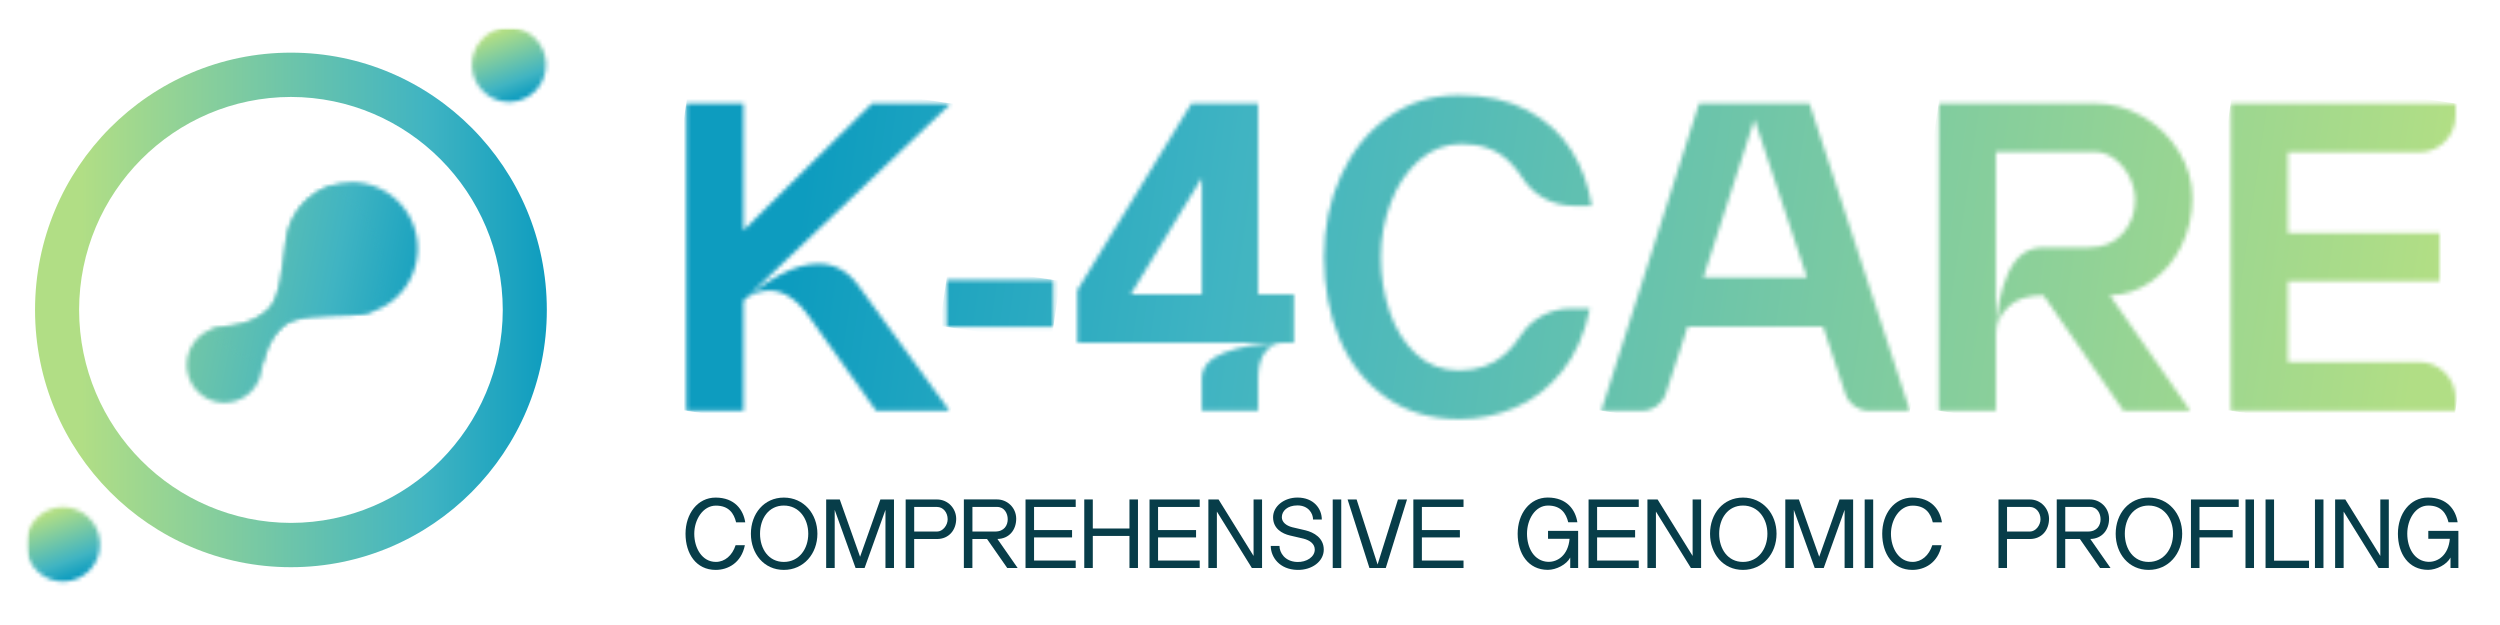 <svg fill="none" height="155" viewBox="0 0 620 155" width="620" xmlns="http://www.w3.org/2000/svg" xmlns:xlink="http://www.w3.org/1999/xlink"><linearGradient id="a"><stop offset="0" stop-color="#b1de85"/><stop offset=".09" stop-color="#b1de85"/><stop offset=".76" stop-color="#40b4c2"/><stop offset="1" stop-color="#0d9cbf"/></linearGradient><linearGradient id="b" gradientUnits="userSpaceOnUse" x1="-1.496" x2="108.342" xlink:href="#a" y1="57.439" y2="78.556"/><linearGradient id="c" gradientUnits="userSpaceOnUse" x1="-.515" x2="109.323" xlink:href="#a" y1="52.353" y2="73.47"/><linearGradient id="d" gradientUnits="userSpaceOnUse" x1="8.776" x2="136.275" xlink:href="#a" y1="76.133" y2="76.133"/><linearGradient id="e" gradientUnits="userSpaceOnUse" x1="122.203" x2="128.777" xlink:href="#a" y1="7.071" y2="24.34"/><linearGradient id="f" gradientUnits="userSpaceOnUse" x1="12.1" x2="18.674" xlink:href="#a" y1="125.813" y2="143.083"/><linearGradient id="g" gradientUnits="userSpaceOnUse" x1="633.967" x2="197.026" xlink:href="#a" y1="126.79" y2="62.305"/><linearGradient id="h" gradientUnits="userSpaceOnUse" x1="633.267" x2="196.328" xlink:href="#a" y1="131.46" y2="66.975"/><linearGradient id="i" gradientUnits="userSpaceOnUse" x1="635.513" x2="198.572" xlink:href="#a" y1="116.292" y2="51.808"/><linearGradient id="j" gradientUnits="userSpaceOnUse" x1="637.39" x2="200.449" xlink:href="#a" y1="103.552" y2="39.068"/><linearGradient id="k" gradientUnits="userSpaceOnUse" x1="638.695" x2="201.755" xlink:href="#a" y1="94.685" y2="30.2"/><linearGradient id="l" gradientUnits="userSpaceOnUse" x1="640.376" x2="203.435" xlink:href="#a" y1="83.304" y2="18.82"/><linearGradient id="m" gradientUnits="userSpaceOnUse" x1="642.09" x2="205.149" xlink:href="#a" y1="71.597" y2="7.112"/><clipPath id="n"><path d="m0 0h620v155h-620z"/></clipPath><mask id="o" height="155" maskUnits="userSpaceOnUse" width="620" x="0" y="0"><path d="m620 0h-620v155h620z" fill="#fff"/></mask><mask id="p" height="149" maskUnits="userSpaceOnUse" width="605" x="6" y="6"><path d="m610.889 6.805h-604.459v148.195h604.459z" fill="#fff"/></mask><mask id="q" height="149" maskUnits="userSpaceOnUse" width="605" x="6" y="6"><path d="m610.889 6.805h-604.459v148.195h604.459z" fill="#fff"/></mask><mask id="r" height="149" maskUnits="userSpaceOnUse" width="605" x="6" y="6"><path d="m610.889 6.805h-604.459v148.195h604.459z" fill="#fff"/></mask><mask id="s" height="55" maskUnits="userSpaceOnUse" width="58" x="46" y="45"><path d="m76.148 49.443c-2.41 2.203-4.014 4.967-4.802 7.91 0 0-.006.035-.011.058-.247.925-.408 1.862-.489 2.81-.857 5.938-1.231 13.744-4.434 16.612-4.054 3.637-8.356 3.909-11.663 4.296-.207.017-.414.041-.621.075-.035 0-.063.006-.098.012-.063.006-.109.023-.167.04-1.627.318-3.192 1.058-4.509 2.267-3.824 3.498-4.106 9.448-.627 13.293 3.479 3.845 9.397 4.129 13.222.63 1.731-1.584 2.732-3.677 2.985-5.846.661-3.18 1.495-7.152 5.222-10.627 3.065-2.862 10.53-2.59 16.43-2.845 4.141.15 8.333-1.255 11.64-4.279 6.699-6.129 7.194-16.56 1.098-23.296-3.238-3.579-7.678-5.395-12.14-5.395-3.939 0-7.89 1.417-11.03 4.29" fill="#fff"/></mask><mask id="t" height="55" maskUnits="userSpaceOnUse" width="58" x="46" y="45"><path d="m76.148 49.443c-2.41 2.203-4.014 4.967-4.802 7.91 0 0-.006.035-.011.058-.247.925-.408 1.862-.489 2.81-.857 5.938-1.231 13.744-4.434 16.612-4.054 3.637-8.356 3.909-11.663 4.296-.207.017-.414.041-.621.075-.035 0-.063.006-.098.012-.063.006-.109.023-.167.04-1.627.318-3.192 1.058-4.509 2.267-3.824 3.498-4.106 9.448-.627 13.293 3.479 3.845 9.397 4.129 13.222.63 1.731-1.584 2.732-3.677 2.985-5.846.661-3.18 1.495-7.152 5.222-10.627 3.065-2.862 10.53-2.59 16.43-2.845 4.141.15 8.333-1.255 11.64-4.279 6.699-6.129 7.194-16.56 1.098-23.296-3.238-3.579-7.678-5.395-12.14-5.395-3.939 0-7.89 1.417-11.03 4.29" fill="#fff"/></mask><mask id="u" height="48" maskUnits="userSpaceOnUse" width="48" x="47" y="43"><path d="m94.598 43.418h-47.118v47.373h47.118z" fill="#fff"/></mask><mask id="v" height="48" maskUnits="userSpaceOnUse" width="48" x="47" y="43"><path d="m88.467 51.165c8.753 9.679 8.046 24.655-1.576 33.461-9.627 8.8-24.522 8.095-33.281-1.584-8.753-9.673-8.051-24.655 1.576-33.461 9.627-8.8 24.528-8.089 33.281 1.584z" fill="#fff"/></mask><mask id="w" height="149" maskUnits="userSpaceOnUse" width="605" x="6" y="6"><path d="m610.889 6.805h-604.459v148.195h604.459z" fill="#fff"/></mask><mask id="x" height="20" maskUnits="userSpaceOnUse" width="19" x="117" y="6"><path d="m119.424 9.835c-3.41 3.781-3.134 9.627.627 13.056 3.761 3.429 9.576 3.151 12.986-.63 3.41-3.782 3.134-9.627-.627-13.056-1.76-1.607-3.974-2.4-6.176-2.4-2.502 0-4.998 1.023-6.81 3.03z" fill="#fff"/></mask><mask id="y" height="20" maskUnits="userSpaceOnUse" width="19" x="6" y="125"><path d="m8.816 128.772c-1.593 1.764-2.381 3.973-2.387 6.176v.069c.006 2.504 1.024 4.996 3.014 6.811 3.761 3.429 9.575 3.146 12.986-.63 3.41-3.781 3.134-9.627-.627-13.056-1.76-1.607-3.974-2.399-6.176-2.399-2.502 0-4.997 1.017-6.809 3.029z" fill="#fff"/></mask><mask id="z" height="77" maskUnits="userSpaceOnUse" width="66" x="170" y="25"><path d="m184.376 74.548c.029-.029.063-.058.092-.081-.029.029-.063.058-.092.081zm9.202-6.476c-3.284 1.758-6.321 3.891-9.11 6.395.776-.688 1.702-1.26 2.778-1.711 1.121-.468 2.289-.705 3.519-.705 3.537 0 6.821 2.139 9.852 6.424l16.671 23.406h18.191l-22.734-31.241c-2.599-3.481-5.848-5.227-9.742-5.227-2.962 0-6.102.89-9.42 2.666m22.631-42.4-31.832 31.46v-31.46h-14.182v76.196h14.182v-27.32l51.425-48.876z" fill="#fff"/></mask><mask id="A" height="13" maskUnits="userSpaceOnUse" width="28" x="234" y="69"><path d="m261.244 69.431h-26.525v11.645h26.525z" fill="#fff"/></mask><mask id="B" height="77" maskUnits="userSpaceOnUse" width="54" x="267" y="25"><path d="m297.947 44.291.107-.11v28.847h-17.648zm-2.491-18.612-28.26 46.262v13.062h50.666c-5.561.144-10.249.943-14.073 2.394-3.825 1.451-5.739 3.631-5.739 6.534v7.944h13.969v-7.944c0-2.903.558-5.077 1.679-6.534 1.122-1.451 2.506-2.249 4.17-2.394h3.029v-11.975h-8.878v-47.355h-16.563z" fill="#fff"/></mask><mask id="C" height="81" maskUnits="userSpaceOnUse" width="67" x="328" y="23"><path d="m344.442 28.939c-5.089 3.556-9.039 8.401-11.853 14.53-2.818 6.135-4.219 12.9-4.219 20.301 0 7.401 1.298 14.351 3.898 20.411 2.599 6.06 6.441 10.864 11.531 14.42 5.089 3.555 11.134 5.337 18.132 5.337 4.762 0 9.363-.942 13.802-2.833 4.441-1.885 8.316-4.88 11.64-8.979 3.32-4.099 5.632-9.309 6.93-15.617h-4.739c-5.02 0-9.754 2.503-12.468 6.753-1.178 1.845-2.495 3.4-3.957 4.678-2.995 2.614-6.769 3.92-11.311 3.92-4.187 0-7.741-1.359-10.663-4.082-2.921-2.723-5.106-6.221-6.551-10.506-1.442-4.279-2.167-8.777-2.167-13.495 0-4.718.811-9.124 2.432-13.444 1.621-4.313 3.968-7.835 7.04-10.558 3.065-2.723 6.585-4.082 10.553-4.082 4.906 0 8.839 1.451 11.801 4.354 1.27 1.243 2.386 2.631 3.348 4.151 2.73 4.325 7.573 6.84 12.669 6.84h4.445c-.725-4.932-2.363-9.471-4.929-13.605-2.564-4.134-6.187-7.476-10.881-10.014-4.693-2.538-10.391-3.81-17.103-3.81-6.711 0-12.291 1.781-17.38 5.331z" fill="#fff"/></mask><mask id="D" height="77" maskUnits="userSpaceOnUse" width="77" x="397" y="25"><path d="m435.117 29.592 12.992 39.185h-25.661zm-13.75-3.92-24.251 76.197h10.179c2.652 0 4.996-1.712 5.821-4.239l5.434-16.658h33.561l5.533 16.687c.835 2.515 3.175 4.215 5.815 4.215h10.195l-24.901-76.196h-27.392z" fill="#fff"/></mask><mask id="E" height="77" maskUnits="userSpaceOnUse" width="64" x="480" y="25"><path d="m494.986 37.647h24.471c1.806 0 3.478.601 5.031 1.798 1.552 1.197 2.777 2.723 3.681 4.574.902 1.85 1.352 3.718 1.352 5.609 0 3.122-1.014 5.863-3.031 8.216-2.02 2.359-4.872 3.538-8.553 3.538h-11.259c-3.826 0-6.695 2.087-8.609 6.256-1.916 4.175-2.939 9.234-3.089 15.184v-45.175zm-14.183-11.975v76.197h14.183v-19.047c.144-2.683 1.19-4.955 3.139-6.805 1.95-1.85 4.837-2.776 8.663-2.776l19.812 28.628h16.561l-19.922-28.628c3.681-.069 7.091-1.197 10.232-3.377 3.141-2.18 5.63-5.1 7.47-8.766 1.841-3.66 2.76-7.673 2.76-12.027 0-4.065-1.121-7.91-3.358-11.541-2.237-3.625-5.234-6.51-8.988-8.656-3.757-2.139-7.724-3.209-11.911-3.209h-38.651z" fill="#fff"/></mask><mask id="F" height="77" maskUnits="userSpaceOnUse" width="56" x="553" y="25"><path d="m553.238 25.672v76.197h55.755v-3.065c0-4.979-4.015-9.014-8.967-9.014h-32.608v-20.029h37.566v-11.975h-37.566v-20.029h32.608c4.952 0 8.967-4.036 8.967-9.02v-3.064z" fill="#fff"/></mask><g clip-path="url(#n)"><g mask="url(#o)"><g mask="url(#p)"><g mask="url(#q)"><g fill="#073d49" mask="url(#r)"><path d="m184.732 135.196c-.891 4.464-4.267 6.141-7.234 6.141-4.854 0-7.488-4.013-7.488-8.968 0-4.956 2.99-8.968 7.459-8.968 4.744 0 6.884 3.041 7.35 6.14h-2.266c-.535-2.22-1.806-4.146-5.009-4.146s-5.366 3.452-5.366 6.979 1.915 6.979 5.366 6.979c2.202 0 4.066-1.584 4.888-4.145h2.3z"/><path d="m202.716 132.369c0 4.955-3.399 8.968-8.322 8.968s-8.172-4.013-8.172-8.968 3.249-8.968 8.172-8.968 8.322 4.013 8.322 8.968zm-2.266 0c0-3.776-2.301-6.991-6.056-6.991s-5.906 3.209-5.906 6.991c0 3.781 2.151 6.99 5.906 6.99s6.056-3.209 6.056-6.99z"/><path d="m221.71 123.863v17h-2.116v-14.421l-5.175 14.421h-2.237l-5.176-14.415v14.415h-2.116v-17h3.37l5.038 14.213 5.037-14.213h3.371z"/><path d="m237.135 128.662c0 2.776-1.8 5.014-4.756 5.014h-5.664v7.192h-2.111v-16.999h7.782c2.712 0 4.749 2.238 4.749 4.793zm-4.756 3.163c1.456 0 2.64-1.578 2.64-3.041 0-1.694-1.115-3.059-2.64-3.059h-5.659v6.1z"/><path d="m252.374 140.863h-2.581l-5.009-7.193h-3.63v7.193h-2.116v-17.005h8.23c2.497 0 4.751 2.006 4.751 4.793s-1.761 4.967-4.658 5.013l5.009 7.187zm-5.577-9.043c2.288 0 3.117-1.579 3.117-3.042s-.829-3.058-2.64-3.058h-6.113v6.1z"/><path d="m256.447 125.719v5.736h9.425v1.827h-9.425v5.73h10.33v1.856h-12.446v-16.999h12.446v1.856h-10.33z"/><path d="m282.216 123.863v17h-2.11v-7.951h-9.093v7.951h-2.116v-17h2.116v7.205h9.093v-7.205z"/><path d="m287.198 125.719v5.736h9.425v1.827h-9.425v5.73h10.329v1.856h-12.445v-16.999h12.445v1.856h-10.329z"/><path d="m312.99 123.869v16.999h-2.525l-8.678-13.998v13.998h-2.11v-16.999h2.526l8.682 13.998v-13.998h2.112z"/><path d="m315.722 128.281c0-2.706 2.708-4.886 6.045-4.886 4.019 0 6.043 2.741 6.043 5.453h-2.172c0-1.544-1.186-3.504-3.871-3.504-2.501 0-3.871 1.382-3.871 2.925 0 1.209 1.064 2.093 2.56 2.481.086.023 3.324.775 3.324.775 2.03.497 4.514 1.861 4.514 4.782 0 2.919-2.921 5.111-6.574 5.03-4.398-.098-6.573-3.175-6.573-5.95h2.162c0 1.613 1.272 3.868 4.376 3.984 2.37.087 4.377-1.284 4.377-3.064 0-1.4-1.16-2.302-2.805-2.724-.086-.023-3.331-.775-3.331-.775-1.972-.457-4.204-1.717-4.204-4.521z"/><path d="m330.514 140.868v-16.999h2.116v16.999z"/><path d="m348.939 123.875-5.267 16.994h-4.05l-5.416-16.994h2.237l5.198 16.115 5.055-16.115h2.239z"/><path d="m352.627 125.719v5.736h9.425v1.827h-9.425v5.73h10.327v1.856h-12.445v-16.999h12.445v1.856h-10.327z"/><path d="m383.911 139.336c2.398.075 4.986-1.653 5.343-5.707h-5.343v-1.977h7.466c0 .162.004 9.205.004 9.205h-1.965v-2.585c-.887 1.735-3.481 3.053-5.55 3.053-4.854 0-7.487-4.013-7.487-8.968s2.99-8.968 7.457-8.968c4.745 0 6.885 3.042 7.35 6.135h-2.265c-.536-2.214-1.806-4.146-5.01-4.146-3.203 0-5.216 3.452-5.216 6.979s1.755 6.817 5.216 6.979z"/><path d="m396.081 125.719v5.736h9.425v1.827h-9.425v5.73h10.329v1.856h-12.445v-16.999h12.445v1.856h-10.329z"/><path d="m421.873 123.869v16.999h-2.525l-8.678-13.998v13.998h-2.109v-16.999h2.523l8.684 13.998v-13.998h2.112z"/><path d="m440.581 132.369c0 4.955-3.399 8.968-8.32 8.968-4.924 0-8.172-4.013-8.172-8.968s3.248-8.968 8.172-8.968c4.921 0 8.32 4.013 8.32 8.968zm-2.265 0c0-3.776-2.301-6.991-6.055-6.991-3.757 0-5.908 3.209-5.908 6.991 0 3.781 2.151 6.99 5.908 6.99 3.754 0 6.055-3.209 6.055-6.99z"/><path d="m459.577 123.863v17h-2.116v-14.421l-5.175 14.421h-2.239l-5.175-14.415v14.415h-2.117v-17h3.369l5.04 14.213 5.038-14.213h3.369z"/><path d="m462.44 140.868v-16.999h2.112v16.999z"/><path d="m481.512 135.196c-.891 4.464-4.269 6.141-7.236 6.141-4.854 0-7.487-4.013-7.487-8.968s2.99-8.968 7.459-8.968c4.745 0 6.883 3.041 7.35 6.14h-2.267c-.534-2.22-1.806-4.145-5.009-4.145-3.204 0-5.365 3.451-5.365 6.979 0 3.527 1.916 6.978 5.365 6.978 2.204 0 4.066-1.584 4.888-4.145h2.302z"/><path d="m508.161 128.662c0 2.776-1.8 5.014-4.755 5.014h-5.667v7.192h-2.109v-16.999h7.78c2.714 0 4.751 2.238 4.751 4.793zm-4.755 3.163c1.459 0 2.639-1.578 2.639-3.041 0-1.694-1.115-3.059-2.639-3.059h-5.66v6.1z"/><path d="m523.401 140.863h-2.582l-5.009-7.193h-3.63v7.193h-2.109v-17.005h8.23c2.495 0 4.749 2.006 4.749 4.793s-1.759 4.967-4.659 5.013l5.01 7.187zm-5.578-9.043c2.288 0 3.117-1.579 3.117-3.042s-.829-3.058-2.639-3.058h-6.114v6.1z"/><path d="m541.182 132.369c0 4.955-3.399 8.968-8.32 8.968-4.923 0-8.172-4.013-8.172-8.968s3.249-8.968 8.172-8.968c4.921 0 8.32 4.013 8.32 8.968zm-2.264 0c0-3.776-2.302-6.991-6.056-6.991-3.757 0-5.907 3.209-5.907 6.991 0 3.781 2.15 6.99 5.907 6.99 3.754 0 6.056-3.209 6.056-6.99z"/><path d="m545.473 125.719v5.736h8.23v1.827h-8.23v7.586h-2.116v-16.999h11.847v1.856h-9.731z"/><path d="m556.883 140.868v-16.999h2.112v16.999z"/><path d="m572.635 139.041v1.827h-10.777v-16.999h2.109v15.178h8.668z"/><path d="m574.107 140.868v-16.999h2.112v16.999z"/><path d="m592.425 123.869v16.999h-2.525l-8.678-13.998v13.998h-2.112v-16.999h2.525l8.685 13.998v-13.998h2.109z"/><path d="m602.218 139.336c2.398.075 4.986-1.653 5.343-5.707h-5.343v-1.977h7.466c0 .162.004 9.205.004 9.205h-1.965v-2.585c-.894 1.735-3.481 3.053-5.55 3.053-4.855 0-7.49-4.013-7.49-8.968s2.993-8.968 7.46-8.968c4.744 0 6.884 3.042 7.349 6.135h-2.264c-.537-2.214-1.807-4.146-5.01-4.146s-5.216 3.452-5.216 6.979 1.754 6.817 5.216 6.979z"/></g><g mask="url(#s)"><path d="m47.427 33.885-12.505 65.047 68.334 13.28 12.505-65.047z" fill="url(#b)"/></g><g mask="url(#t)"><g mask="url(#u)" opacity=".7"><g mask="url(#v)"><path d="m46.747 30.979-11.642 60.557 60.231 11.705 11.642-60.556z" fill="url(#c)"/></g></g></g><g mask="url(#w)"><path d="m130.15 76.861h5.464c0 35.242-28.41 63.805-63.462 63.805-35.052 0-63.462-28.563-63.462-63.805 0-35.242 28.41-63.805 63.462-63.805 35.052 0 63.462 28.564 63.462 63.805h-10.927c-.052-29.171-23.522-52.767-52.535-52.819-29.014.052-52.483 23.649-52.535 52.819.052 29.171 23.521 52.767 52.535 52.819 29.013-.052 52.483-23.648 52.535-52.819z" fill="url(#d)"/></g><g mask="url(#x)"><path d="m133.887.002-24.304 9.253 8.991 23.874 24.305-9.253z" fill="url(#e)"/></g><g mask="url(#y)"><path d="m23.402 119.279-23.406 8.911 8.863 23.533 23.406-8.911z" fill="url(#f)"/></g><g mask="url(#z)"><path d="m171.594 16.09-12.416 84.133 75.204 11.219 12.417-84.133z" fill="url(#g)"/></g><g mask="url(#A)"><path d="m235.279 65.553-2.254 15.271 27.635 4.123 2.254-15.271z" fill="url(#h)"/></g><g mask="url(#B)"><path d="m268.339 17.831-12.161 82.394 63.548 9.48 12.161-82.394z" fill="url(#i)"/></g><g mask="url(#C)"><path d="m329.775 13.911-13.03 88.291 76.542 11.419 13.03-88.291z" fill="url(#j)"/></g><g mask="url(#D)"><path d="m398.738 14.488-12.652 85.735 85.904 12.815 12.654-85.734z" fill="url(#k)"/></g><g mask="url(#E)"><path d="m482.125 16.483-12.359 83.739 72.553 10.823 12.359-83.738z" fill="url(#l)"/></g><g mask="url(#F)"><path d="m554.398 17.523-12.204 82.698 65.563 9.781 12.204-82.698z" fill="url(#m)"/></g></g></g></g></g></svg>
